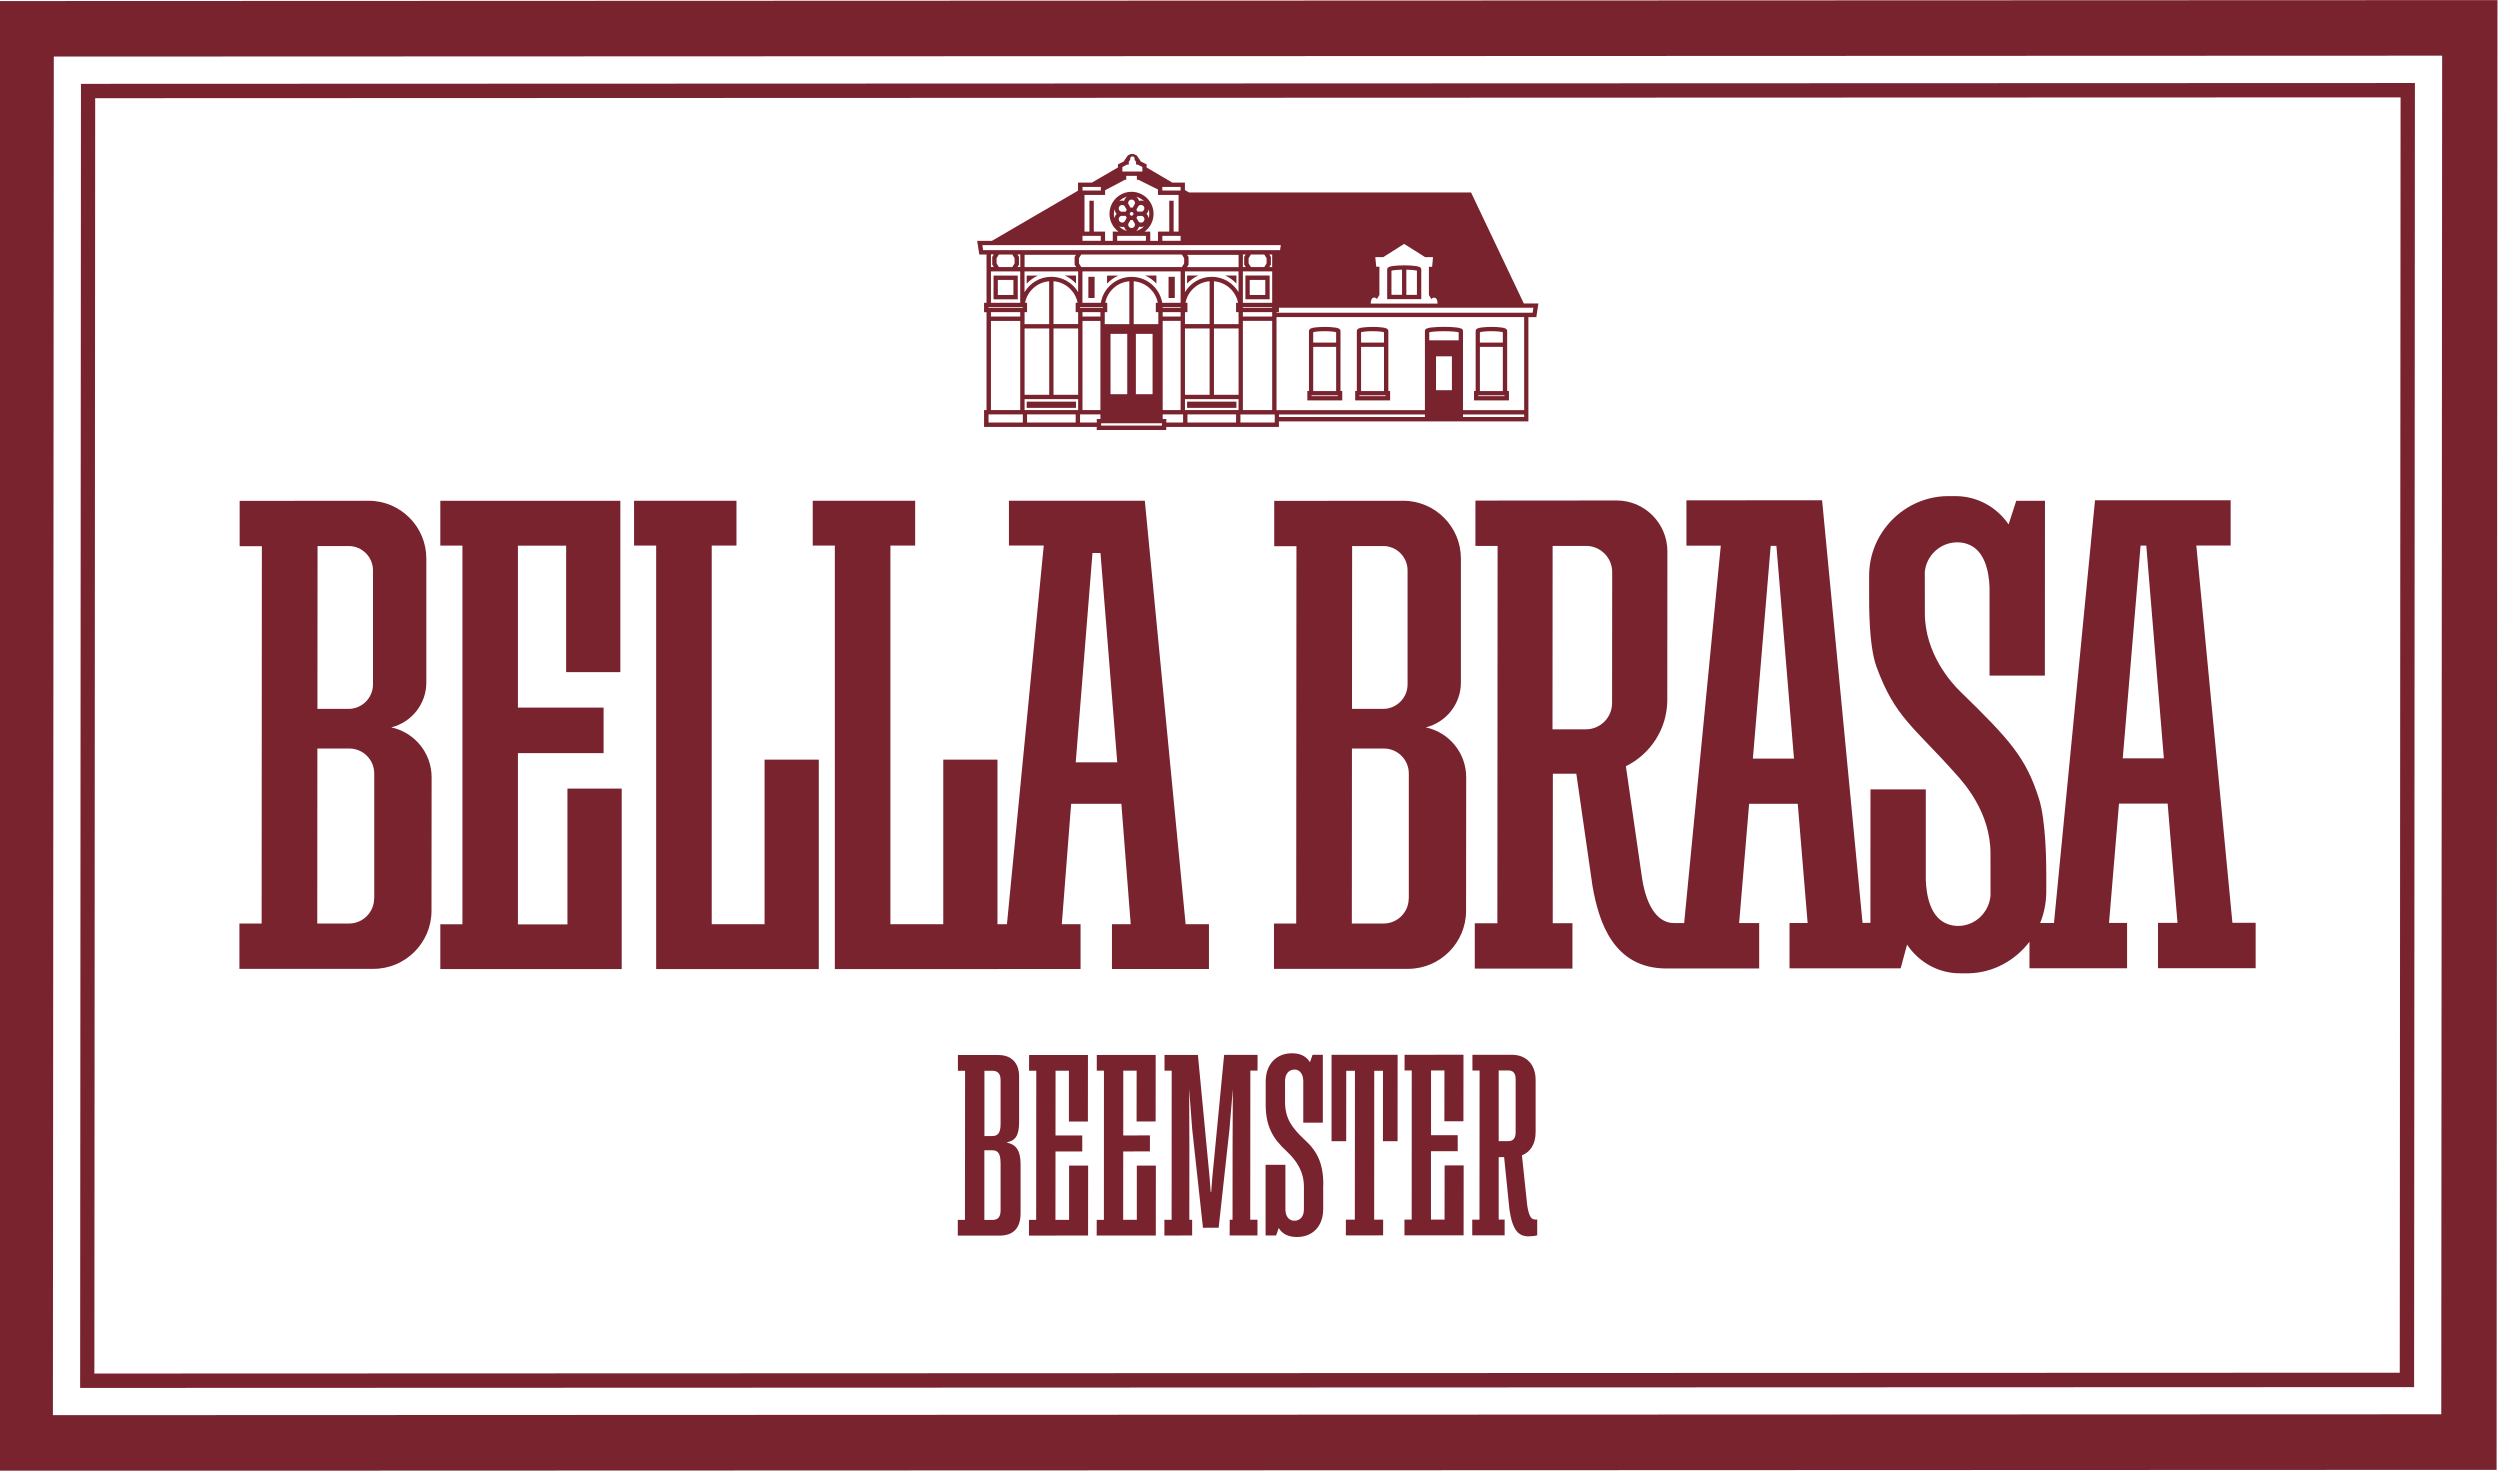 <?xml version="1.0" encoding="UTF-8"?> <svg xmlns="http://www.w3.org/2000/svg" id="Laag_1" data-name="Laag 1" version="1.1" viewBox="0 0 425.2 250.13"><defs><style> .cls-1 { fill: #79232e; stroke-width: 0px; } </style></defs><g><g><path class="cls-1" d="M105.74,134.1v30.72h-30.85v-7.62h3.76v-64.4h-3.76v-7.62h30.62v29.13h-9.22v-21.5h-8.2v27.54h14.57v7.74h-14.57v29.13h8.42v-23.1h9.22Z"></path><path class="cls-1" d="M205.62,157.19v7.62h-16.5v-7.62h3.19l-1.59-20.48h-8.54l-1.59,20.48h3.19v7.62h-16.28v-7.62h3.76l6.26-64.4h-5.92v-7.62h23.11l6.94,72.02h3.98ZM185.81,94.05l-2.85,35.61h7.06l-2.85-35.61h-1.37Z"></path></g><path class="cls-1" d="M361.04,128.98l3.03-36.18h.97s2.99,36.18,2.99,36.18h-6.99ZM327.53,148.99v-1.4s0,1.98,0,1.98c0-.2,0-.39,0-.57M298.13,129.02l3.03-36.18h.97l2.99,36.18h-6.99ZM274.18,119.59c0,2.45-2,4.45-4.43,4.45h-5.7s.02-31.19.02-31.19h5.7c2.44,0,4.43,2,4.43,4.44l-.02,22.3ZM338.39,100.57v1.37s0-1.93,0-1.93c0,.2,0,.38,0,.56M379.69,156.96l-6.14-64.17h5.84s0-7.71,0-7.71h-23.07s-6.98,71.9-6.98,71.9h-2.35c.67-1.63,1.03-3.43,1.04-5.3v-1.11s0-.32,0-1.99c0-1.66-.04-8.95-1.25-12.76-2.18-6.88-4.83-9.9-13.42-18.25-1.4-1.36-5.98-6.36-5.98-13.27,0-4.74-.01-7.04-.01-7.04.27-2.8,2.64-5.01,5.5-5.02.56,0,1.1.08,1.61.24,3.14.97,3.81,4.85,3.9,7.41v15.02s0,0,0,0h9.41s.02-29.73.02-29.73h-4.89s-1.3,4.01-1.3,4.01c-1.97-2.9-5.29-4.81-9.03-4.81h-1.19s-.09,0-.09,0c-.09,0-.19,0-.28,0-7.25.21-13.13,6.22-13.13,13.54v1.08s0,.32,0,1.94c0,1.62-.09,8.79,1.25,12.46,3.14,8.58,6.25,10.11,13.42,18.15,1.32,1.47,5.98,6.51,5.97,13.59,0,4.85.01,7.21.01,7.21-.27,2.87-2.64,5.13-5.5,5.13-.56,0-1.1-.09-1.61-.25-3.15-1-3.81-4.97-3.9-7.59v-15.38s0,0,0,0h-9.41s-.01,22.7-.01,22.7h-1.34s-6.88-71.88-6.88-71.88l-23.07.02v7.71s5.84,0,5.84,0l-6.23,64.18h-1.78c-2.38,0-4.55-2.27-5.38-7.63l-2.75-19.04c4.15-2.04,7.03-6.32,7.04-11.25l.02-25.29c0-4.77-3.88-8.67-8.63-8.66l-24.02.02v7.71s3.77,0,3.77,0l-.04,64.18h-3.84s0,7.71,0,7.71h16.61s0-7.72,0-7.72h-3.35s.02-25.42.02-25.42h3.99s2.74,19.02,2.74,19.02c1.05,6.13,3.55,14.11,12.6,14.1h15.76s0-7.72,0-7.72h-3.41s1.7-20.29,1.7-20.29h8.27s1.68,20.28,1.68,20.28h-3.08s0,7.71,0,7.71h18.9s1.09-4.04,1.09-4.04c1.97,2.95,5.28,4.89,9,4.88h1.19s.09,0,.09,0c.09,0,.19,0,.28,0,4.16-.12,7.85-2.2,10.26-5.36v4.5s16.6,0,16.6,0v-7.71s-3.07,0-3.07,0l1.7-20.29h8.27s1.68,20.28,1.68,20.28h-3.32s0,7.71,0,7.71h16.61s0-7.72,0-7.72h-3.95Z"></path><path class="cls-1" d="M239.59,152.82c0,2.33-1.91,4.24-4.23,4.25h-5.44s.02-29.76.02-29.76h5.44c2.33,0,4.23,1.9,4.23,4.24v21.28ZM229.96,92.87h5.31c2.27,0,4.13,1.86,4.13,4.14v19.41c-.01,2.28-1.87,4.14-4.14,4.15h-5.31s.02-27.69.02-27.69ZM242.52,123.71c3.41-.85,5.95-3.95,5.95-7.62v-21.08c.02-5.41-4.39-9.84-9.79-9.84l-21.96.02v3.47s0,4.24,0,4.24h3.78s-.04,64.17-.04,64.17h-3.78s0,7.71,0,7.71h22.86c5.39-.02,9.81-4.45,9.81-9.86l.02-22.73c0-4.15-2.94-7.64-6.84-8.47"></path><path class="cls-1" d="M63.63,152.82c0,2.33-1.91,4.24-4.23,4.25h-5.44s.02-29.76.02-29.76h5.44c2.33,0,4.23,1.9,4.23,4.24v21.28ZM54,92.87h5.31c2.27,0,4.13,1.86,4.13,4.14v19.41c-.01,2.28-1.87,4.14-4.14,4.15h-5.31s.02-27.69.02-27.69ZM66.56,123.71c3.41-.85,5.95-3.95,5.95-7.62v-21.08c.02-5.41-4.39-9.84-9.79-9.84l-21.96.02v3.47s0,4.24,0,4.24h3.78s-.04,64.17-.04,64.17h-3.78s0,7.71,0,7.71h22.86c5.39-.02,9.81-4.45,9.81-9.86l.02-22.73c0-4.15-2.94-7.64-6.84-8.47"></path><polygon class="cls-1" points="169.65 129.2 160.43 129.2 160.43 157.19 151.44 157.19 151.44 92.79 155.65 92.79 155.65 85.17 138.23 85.17 138.23 92.79 141.99 92.79 141.99 157.19 141.99 164.82 169.65 164.82 169.65 129.2"></polygon><polygon class="cls-1" points="139.26 129.2 130.04 129.2 130.04 157.19 121.05 157.19 121.05 92.79 125.26 92.79 125.26 85.17 107.84 85.17 107.84 92.79 111.6 92.79 111.6 157.19 111.6 164.82 139.26 164.82 139.26 129.2"></polygon></g><g><path class="cls-1" d="M170.17,197.74c0-1.54-.44-2.1-1.4-2.1h-1.35s0,11.85,0,11.85h1.36c.96,0,1.4-.53,1.4-1.63v-8.12ZM170.18,183.74c0-1.1-.44-1.62-1.4-1.62h-1.35s0,11.1,0,11.1h1.31c1.01,0,1.44-.57,1.44-2.06v-7.42ZM173.58,198v8.38c0,2.72-1.49,3.77-3.51,3.77h-7.17s0-2.67,0-2.67h1.22s.02-25.36.02-25.36h-1.22s0-2.68,0-2.68h6.91c2.1,0,3.5,1.27,3.5,3.64v7.81c0,2.32-.71,3.12-2.02,3.38v.09c1.4.26,2.27,1.23,2.27,3.64"></path><polygon class="cls-1" points="185.07 198.25 185.06 210.14 175.01 210.15 175.01 207.47 176.23 207.47 176.25 182.11 175.02 182.11 175.03 179.44 185.04 179.43 185.03 190.75 181.8 190.75 181.8 182.11 179.53 182.11 179.52 193.12 184.07 193.12 184.07 195.84 179.52 195.84 179.51 207.47 181.83 207.47 181.83 198.25 185.07 198.25"></polygon><polygon class="cls-1" points="196.59 198.25 196.58 210.14 186.52 210.14 186.53 207.47 187.75 207.47 187.76 182.1 186.54 182.1 186.54 179.43 196.56 179.42 196.55 190.74 193.31 190.74 193.32 182.1 191.05 182.1 191.04 193.12 195.58 193.11 195.58 195.83 191.04 195.84 191.03 207.46 193.35 207.46 193.35 198.25 196.59 198.25"></polygon><polygon class="cls-1" points="212.66 182.09 212.64 207.45 213.87 207.45 213.87 210.13 209.14 210.13 209.15 207.45 209.63 207.45 209.64 194.6 209.68 185.21 209.11 192.05 207.27 208.81 204.6 208.82 202.77 192.06 202.25 185.21 202.29 194.6 202.28 207.46 202.76 207.46 202.76 210.13 198.04 210.14 198.04 207.46 199.27 207.46 199.28 182.1 198.06 182.1 198.06 179.42 203.74 179.42 205.74 200.39 205.91 202.72 206 202.72 206.18 200.39 208.2 179.41 213.89 179.41 213.88 182.09 212.66 182.09"></polygon><path class="cls-1" d="M225.05,201.52v4.08c0,2.94-1.75,4.78-4.47,4.79-1.49,0-2.49-.53-3.1-1.53l-.44,1.27h-1.79s0-12.02,0-12.02h3.37s0,7.54,0,7.54c0,1.19.57,1.98,1.53,1.97,1.01,0,1.62-.75,1.62-1.93v-3.86c0-2.59-1.26-4.43-2.88-5.97-2.36-2.15-3.63-4.25-3.62-8.03v-3.91c0-2.85,1.76-4.78,4.47-4.78,1.44,0,2.45.52,3.06,1.53l.44-1.27h1.75v11.54s-3.33,0-3.33,0v-7.06c0-1.14-.56-1.97-1.48-1.97-1.01,0-1.62.79-1.62,1.93v3.55c0,2.85,1.18,4.43,3.32,6.45,2.14,1.93,3.19,3.99,3.19,7.68"></path><polygon class="cls-1" points="235.21 194.1 235.22 182.12 233.73 182.12 233.72 207.44 235.25 207.44 235.24 210.11 228.9 210.12 228.91 207.44 230.43 207.44 230.45 182.12 228.97 182.12 228.96 194.1 226.47 194.1 226.47 179.4 237.71 179.4 237.7 194.1 235.21 194.1"></polygon><polygon class="cls-1" points="248.94 198.21 248.93 210.1 238.87 210.11 238.87 207.43 240.1 207.43 240.11 182.07 238.89 182.07 238.89 179.4 248.91 179.39 248.9 190.71 245.66 190.71 245.67 182.07 243.39 182.07 243.39 193.08 247.93 193.08 247.93 195.8 243.38 195.8 243.38 207.43 245.69 207.43 245.7 198.21 248.94 198.21"></polygon><path class="cls-1" d="M254.9,194.08h1.66c.83,0,1.22-.53,1.22-1.49v-9.04c0-.96-.39-1.49-1.22-1.49h-1.66s0,12.02,0,12.02ZM261.45,207.42v2.68c-.26.09-.83.17-1.44.18-1.71,0-2.75-.96-3.28-4.52l-.91-8.95h-.92s0,10.62,0,10.62h1.01s0,2.68,0,2.68h-5.51s0-2.67,0-2.67h1.23s.02-25.36.02-25.36h-1.22s0-2.68,0-2.68h6.73c2.32,0,4.02,1.53,4.02,4.29v8.86c0,2.02-.88,3.38-2.33,3.95l.91,8.6c.35,2.02.74,2.32,1.44,2.32h.26Z"></path></g><g><path class="cls-1" d="M410.73,14.12l-396.96.14-.14,221.8,396.96-.14.14-221.8ZM408.29,16.56l-.14,216.91-392.1.14.14-216.91,392.1-.14Z"></path><path class="cls-1" d="M9.15,9.62l406.21-.15-.15,231.07-406.21.15.15-231.07ZM-.26.18l-.16,249.97,425.04-.16L424.77.02-.26.18Z"></path></g><g><path class="cls-1" d="M256.62,66.5h-.28v-10.2c0-.46-.62-.55-.99-.6-.46-.07-1.06-.1-1.69-.1s-1.24.04-1.69.1c-.37.05-.99.15-.99.6v10.2h-.28v1.6h5.94v-1.6ZM251.7,56.5c.26-.07.9-.17,1.95-.17s1.69.1,1.95.17v1.77h-3.9v-1.77ZM251.7,59h3.9v7.51h-3.9v-7.51ZM255.89,67.37h-4.47v-.13h4.47v.13Z"></path><path class="cls-1" d="M236.41,66.5h-.28v-10.2c0-.46-.62-.55-.99-.6-.46-.07-1.06-.1-1.69-.1s-1.24.04-1.69.1c-.37.05-.99.15-.99.6v10.2h-.28v1.6h5.94v-1.6ZM231.49,56.5c.26-.07.9-.17,1.95-.17s1.69.1,1.95.17v1.77h-3.9v-1.77ZM231.49,59h3.9v7.51h-3.9v-7.51ZM235.67,67.37h-4.47v-.13h4.47v.13Z"></path><path class="cls-1" d="M228.27,66.5h-.28v-10.2c0-.46-.62-.55-.99-.6-.46-.07-1.06-.1-1.69-.1s-1.24.04-1.69.1c-.37.05-.99.15-.99.6v10.2h-.28v1.6h5.94v-1.6ZM223.35,56.5c.26-.07.9-.17,1.95-.17s1.69.1,1.95.17v1.77h-3.9v-1.77ZM223.35,59h3.9v7.51h-3.9v-7.51ZM227.54,67.37h-4.47v-.13h4.47v.13Z"></path><path class="cls-1" d="M259.17,51.61l-8.97-18.87h-47.96l-.71-.42v-1.26h-2.14l-4.37-2.57v-.53l-.4-.2-.68-.35v-.12l-.14-.19-.29-.41h0s-.04-.06-.04-.06l-.18-.25h-.08c-.18-.12-.4-.2-.63-.2s-.45.07-.63.2h-.08l-.18.25-.04.06h0s-.29.41-.29.41l-.14.19v.12l-.68.35-.4.2v.52l-4.43,2.58h-2.36v1.37l-14.65,8.54h-2.5l.36,2.32h1.23v8.21h0s-.42,0-.42,0v1.6h.42v16.65h0s-.42,0-.42,0v2.86h.42s18.74,0,18.74,0v.53h11.83v-.53h18.74s.42,0,.42,0v-.94h42.43v-17.73h1.35l.35-2.32h-2.5ZM259.23,69.75h-10.4v-13.45c0-.43-.53-.53-1.17-.61-.56-.07-1.29-.1-2.07-.1s-1.52.04-2.07.1c-.64.08-1.17.17-1.17.61v13.45h-24.82s-.42,0-.42,0h0s0,0,0,0v-15.82h42.12v15.83ZM167.13,42.04l-.02-.14-.03-.21h50.76l-.03.2-.02.14-.08.51h-50.5l-.08-.51ZM191.98,28v-.48l.12-.17.13-.18v-.2c0-.2.16-.37.37-.37s.37.16.37.37v.2h0s.12.17.12.17l.13.18v.48h.28l.2.1.59.3v.77h-3.4v-.77l.53-.27.06-.03.2-.1h.28ZM216.8,71.66v.21h-5.83v-1.38h.06s.37,0,.37,0h4.98s0,0,0,0h.37s.06,0,.06,0v1.18ZM184.11,40.96v-.84h3.11v.84h-3.11ZM189.45,36.56c0-.07,0-.13,0-.2,0-.27.04-.53.1-.78.03.29.16.57.37.78-.16.16-.27.36-.33.58-.02.07-.03.13-.04.2-.05-.19-.08-.38-.1-.58ZM193.82,33.68c.11.06.22.12.32.19.06.04.11.08.17.12.1.08.19.16.28.24,0,0,0,0,0,0-.27-.12-.57-.15-.86-.07-.08-.29-.26-.54-.49-.71.15.04.29.09.42.15.05.02.11.05.16.08ZM193.76,34.93c.14-.08.29-.1.44-.06.15.04.28.14.36.27.08.14.1.29.06.44-.04.15-.14.28-.27.36-.03.02-.07.04-.11.05h-.79c-.04-.11-.1-.22-.18-.31h0s.39-.68.39-.68c0,0,0,0,0,0,.03-.03.06-.05.1-.07ZM193.67,37.72s0,0,0,0l-.39-.68c.08-.09.13-.19.18-.31h.79s.08.03.11.05c.14.08.23.2.27.36.04.15.02.31-.06.44-.08.14-.2.23-.36.27-.15.04-.31.02-.44-.06-.03-.02-.07-.04-.1-.07ZM191.89,34.64s-.01-.08-.01-.12c0-.32.26-.58.58-.58s.58.26.58.58c0,.04,0,.08-.01.12l-.39.68c-.06,0-.12-.02-.18-.02s-.12,0-.18.02l-.14-.25-.25-.43ZM192.46,36.69c-.06,0-.11-.02-.16-.04-.1-.06-.16-.16-.16-.28h0c0-.12.07-.22.16-.28.05-.03.1-.04.16-.04s.11.02.16.04c.1.06.16.16.16.28h0c0,.12-.07.22-.16.28-.05.03-.1.04-.16.04ZM191.89,38.09l.39-.68c.06,0,.12.02.18.02s.12,0,.18-.02l.39.68s.01.08.01.12c0,.32-.26.58-.58.58s-.58-.26-.58-.58c0-.04,0-.08.01-.12ZM190.35,35.15c.08-.14.2-.23.36-.27s.31-.02.44.06c.03.02.07.04.1.07,0,0,0,0,0,0l.39.68h0c-.08.09-.13.19-.18.31h-.79s-.08-.03-.11-.05c-.14-.08-.23-.2-.27-.36-.04-.15-.02-.31.06-.44ZM190.29,37.13c.04-.15.14-.28.27-.36.03-.02.07-.04.11-.05h.79c.04.11.1.22.18.31l-.39.68s0,0,0,0c-.03.03-.06.05-.1.07-.14.08-.29.1-.44.06-.15-.04-.28-.14-.36-.27-.08-.14-.1-.29-.06-.44ZM191.19,34.16c-.29-.07-.59-.05-.86.07.37-.37.83-.64,1.35-.78-.24.17-.41.42-.49.71ZM190.52,38.56c.11.03.23.05.34.05s.22-.01.33-.04c.08.29.26.54.49.71-.39-.1-.75-.28-1.06-.52-.1-.08-.2-.17-.29-.26.06.03.12.05.19.07ZM194.9,40.96h-4.89v-.84h4.89v.84ZM194.37,38.69c-.07.06-.15.12-.23.17-.08.05-.16.1-.25.15-.09.05-.17.09-.26.13-.09.04-.18.07-.28.1-.04.01-.08.02-.12.03.24-.17.41-.42.49-.71.11.03.22.04.33.04s.23-.02.34-.05c.07-.02.13-.04.19-.07-.07.07-.14.13-.21.19ZM195.37,37.14c0-.07-.02-.13-.04-.2-.06-.22-.18-.42-.33-.58.21-.21.34-.49.37-.78.07.25.1.51.1.78s-.04.53-.1.78ZM233.14,51.61c0-.16.02-.32.05-.46.07-.31.22-.54.51-.54.43,0,.47.28.47.28h0s.12-.2.12-.2l.32-.52v-4.8h-.54s-.07-.74-.07-.74l-.09-.9h1.36l3.55-2.25,3.55,2.25h1.36l-.15,1.57v.08s-.55,0-.55,0h0v4.8l.12.2.32.52h0s0-.04.03-.09c0,0,0,0,0,0,0-.02.02-.03.04-.05,0,0,0,0,0,0,.01-.01.03-.03.05-.04.03-.02.06-.04.1-.05.06-.03.15-.04.25-.04.17,0,.29.08.38.21.03.04.05.09.07.15.01.03.03.07.04.11.01.04.02.08.03.13.02.13.04.27.04.41h-11.37ZM174.26,54.58v-1.49h.42v-1.59h-.34c.39-1.98,2.06-3.5,4.1-3.66v7.29h-4.19v-.55ZM216.37,53.19v.65h-4.98v-.75h4.98v.1ZM201.61,69.74h-.07v-1.86h9.11v1.86h-8.69s-.35,0-.35,0ZM174.26,55.86h4.19v11.29h-4.19v-11.29ZM179.18,55.86h4.19v11.29h-4.19v-11.29ZM179.18,47.83c2.05.16,3.71,1.69,4.1,3.66h-.33s0,1.6,0,1.6h.42v2.03h-4.19v-7.29ZM216.37,46.16v5.34h-.57s-.46,0-.46,0h-.46s-3.49,0-3.49,0v-5.34h4.98ZM215.52,52.36h-4.13v-.12h4.04s.46,0,.46,0h.46s.02,0,.02,0v.11h0s-.39.01-.39.01h-.46ZM210.66,53.93v1.2h-4.19v-7.29c2.05.16,3.72,1.69,4.1,3.66h-.34v1.59h.42v.83ZM200.8,69.74h-3.05v-15.17h3.05v15.17ZM196.03,56.78v10.26h-2.84v-10.26h2.84ZM191.72,56.78v10.26h-2.84v-10.26h2.84ZM184.11,53.09h3.05v.75h-3.05v-.75ZM184.11,52.23h3.06s.36,0,.36,0h.06v.12h-3.9v-.12h.05s0,0,0,0h.36ZM187.9,54.58v-1.49h.42v-1.59h-.34c.39-1.98,2.06-3.5,4.1-3.66v7.29h-4.19v-.55h0ZM197.75,52.36v-.12h3.05s0,.12,0,.12h-3.05ZM197.75,53.09h3.05v.75h-3.05v-.75ZM206.1,47.08c-1.94,0-3.63,1.05-4.56,2.61v-3.53h9.11v3.53c-.92-1.56-2.62-2.61-4.56-2.61ZM210.66,44.66v.77h-8.77l.26-.41v-1.31l-.23-.36h8.74v1.32ZM197.01,53.09v1.49h0v.55h-4.19v-7.29c2.05.16,3.72,1.69,4.1,3.66h-.34v1.59h.42ZM201.54,53.09h.42v-1.6h-.33c.39-1.98,2.06-3.5,4.1-3.66v7.29h-4.19v-2.03ZM200.8,46.16v5.34h-3.13c-.42-2.5-2.6-4.41-5.22-4.41s-4.8,1.91-5.22,4.41h-3.13v-5.34h16.7ZM184.11,54.58h3.05v15.17h-3.05v-15.17ZM201.54,55.86h4.19v11.29h-4.19v-11.29ZM206.47,55.86h4.19v11.29h-4.19v-11.29ZM201.17,43.54l.23.37v.89l-.23.37-.16.25h-17.11l-.16-.25-.23-.37v-.89l.23-.37.16-.25h17.11l.16.25ZM174.26,43.34h8.74l-.23.36v1.31l.26.41h-8.77v-2.09ZM216.37,45.42h-.48l.26-.41v-1.31l-.26-.41h.48v2.14ZM215.42,43.91v.89l-.39.62h-2.28l-.39-.62v-.89l.39-.62h2.28l.39.62ZM211.87,45.42h-.48v-2.14h.48l-.26.41v1.31l.26.41ZM174.26,46.16h9.11v3.53c-.92-1.56-2.62-2.61-4.56-2.61s-3.63,1.05-4.56,2.61v-3.53ZM174.26,67.88h9.11v1.86h-.42s0,0,0,0h-8.69v-1.86ZM174.68,70.48h8.27v1.38h-8.27v-1.38ZM183.69,70.48h.05s.37,0,.37,0h3.05s0,0,0,0v.78h-.62s0,.6,0,.6h-2.85v-1.38ZM197.75,71.26h0v-.78h3.05s.37,0,.37,0h.05s0,1.38,0,1.38h-2.85v-.6h-.62ZM201.96,70.48h8.27v1.38h-8.27v-1.38ZM216.37,69.74h-4.98v-15.17h4.98v15.17ZM197.69,40.96v-.84h3.11v.84h-3.11ZM169.5,43.91l.39-.62h2.28l.39.62v.89l-.39.62h-2.28l-.39-.62v-.89ZM173.05,43.28h.48v2.14h-.48l.26-.41v-1.31l-.26-.41ZM197.64,72.39h-10.36v-.4h.25s0,0,0,0h.37s0,0,0,0h9.11s0,0,0,0h.37s.03,0,.03,0h.22v.39ZM200.8,31.79v.62h-3.11v-.62h3.11ZM187.23,31.9v.51h-3.11v-.62h3.11v.11ZM187.96,33.15v-.8l3.36-1.77h.23v-.67h1.81v.67h.27s3.32,1.65,3.32,1.65v.92h3.5v6.24h-.84v-5.25h-.74v5.25h-1.92v1.58h-1.31v-1.58h-.97c.93-.68,1.53-1.78,1.53-3.02,0-2.07-1.68-3.75-3.75-3.75s-3.75,1.68-3.75,3.75c0,1.24.61,2.34,1.53,3.02h-.97v1.58h-1.31v-1.58h-1.92v-5.25h-.74v5.25h-.84v-6.24h3.5ZM169.02,43.28l-.26.41v1.31l.26.41h-.48v-2.14h.48ZM173.52,46.16v5.34h-4.98v-5.34h4.98ZM168.12,52.23h.06s.37,0,.37,0h4.98s0,0,0,0h.36s.06,0,.06,0v.12h-5.83v-.12ZM173.52,53.09v.75h-4.98v-.75h4.98ZM168.54,54.58h4.98v15.17h-4.98v-15.17ZM168.12,70.48h.06s.37,0,.37,0h4.98s.37,0,.37,0h.06v1.38h-5.83v-1.38ZM217.53,70.49h24.82v.43h-24.82v-.43ZM246.94,60.6v5.76h-2.7v-5.76h2.7ZM248.1,57.88h-5.01v-1.37c.34-.08,1.22-.18,2.5-.18s2.16.1,2.5.18v1.37ZM248.83,70.49h10.4v.43h-10.4v-.43ZM260.68,53.19h-43.58v-.1h.42v-.75h43.28l-.13.85Z"></path><rect class="cls-1" x="174.62" y="68.31" width="8.39" height="1.06"></rect><rect class="cls-1" x="185.11" y="47.08" width="1.06" height="3.6"></rect><path class="cls-1" d="M173.1,46.87h-4.12v4.04h4.12v-4.04ZM172.36,50.17h-2.65v-2.56h2.65v2.56Z"></path><path class="cls-1" d="M174.62,46.87v1.37c.54-.58,1.19-1.05,1.93-1.37h-1.93Z"></path><path class="cls-1" d="M183.01,48.23v-1.37h-1.93c.73.32,1.39.79,1.93,1.37Z"></path><path class="cls-1" d="M190.22,46.87h-1.93v1.37c.54-.58,1.19-1.05,1.93-1.37Z"></path><path class="cls-1" d="M196.68,48.23v-1.37h-1.93c.73.32,1.39.79,1.93,1.37Z"></path><path class="cls-1" d="M201.9,48.23c.54-.58,1.19-1.05,1.93-1.37h-1.93v1.37Z"></path><path class="cls-1" d="M210.29,48.23v-1.37h-1.93c.73.32,1.39.79,1.93,1.37Z"></path><rect class="cls-1" x="201.9" y="68.31" width="8.39" height="1.06"></rect><rect class="cls-1" x="198.75" y="47.08" width="1.06" height="3.6"></rect><path class="cls-1" d="M214.89,50.9h1.05v-4.04h-4.12v4.04h3.07ZM212.55,50.17v-2.56h2.65v2.56h-2.65Z"></path><path class="cls-1" d="M240.67,45.23c-.49-.07-1.15-.1-1.84-.1s-1.35.04-1.84.1c-.54.07-1.06.18-1.06.6v5.05h5.8v-5.05c0-.43-.52-.53-1.06-.6ZM236.66,46.03c.27-.07.9-.15,1.8-.17v4.28h-1.8v-4.12ZM239.19,45.86c.9.02,1.53.1,1.8.17v4.12h-1.8v-4.28Z"></path></g></svg> 